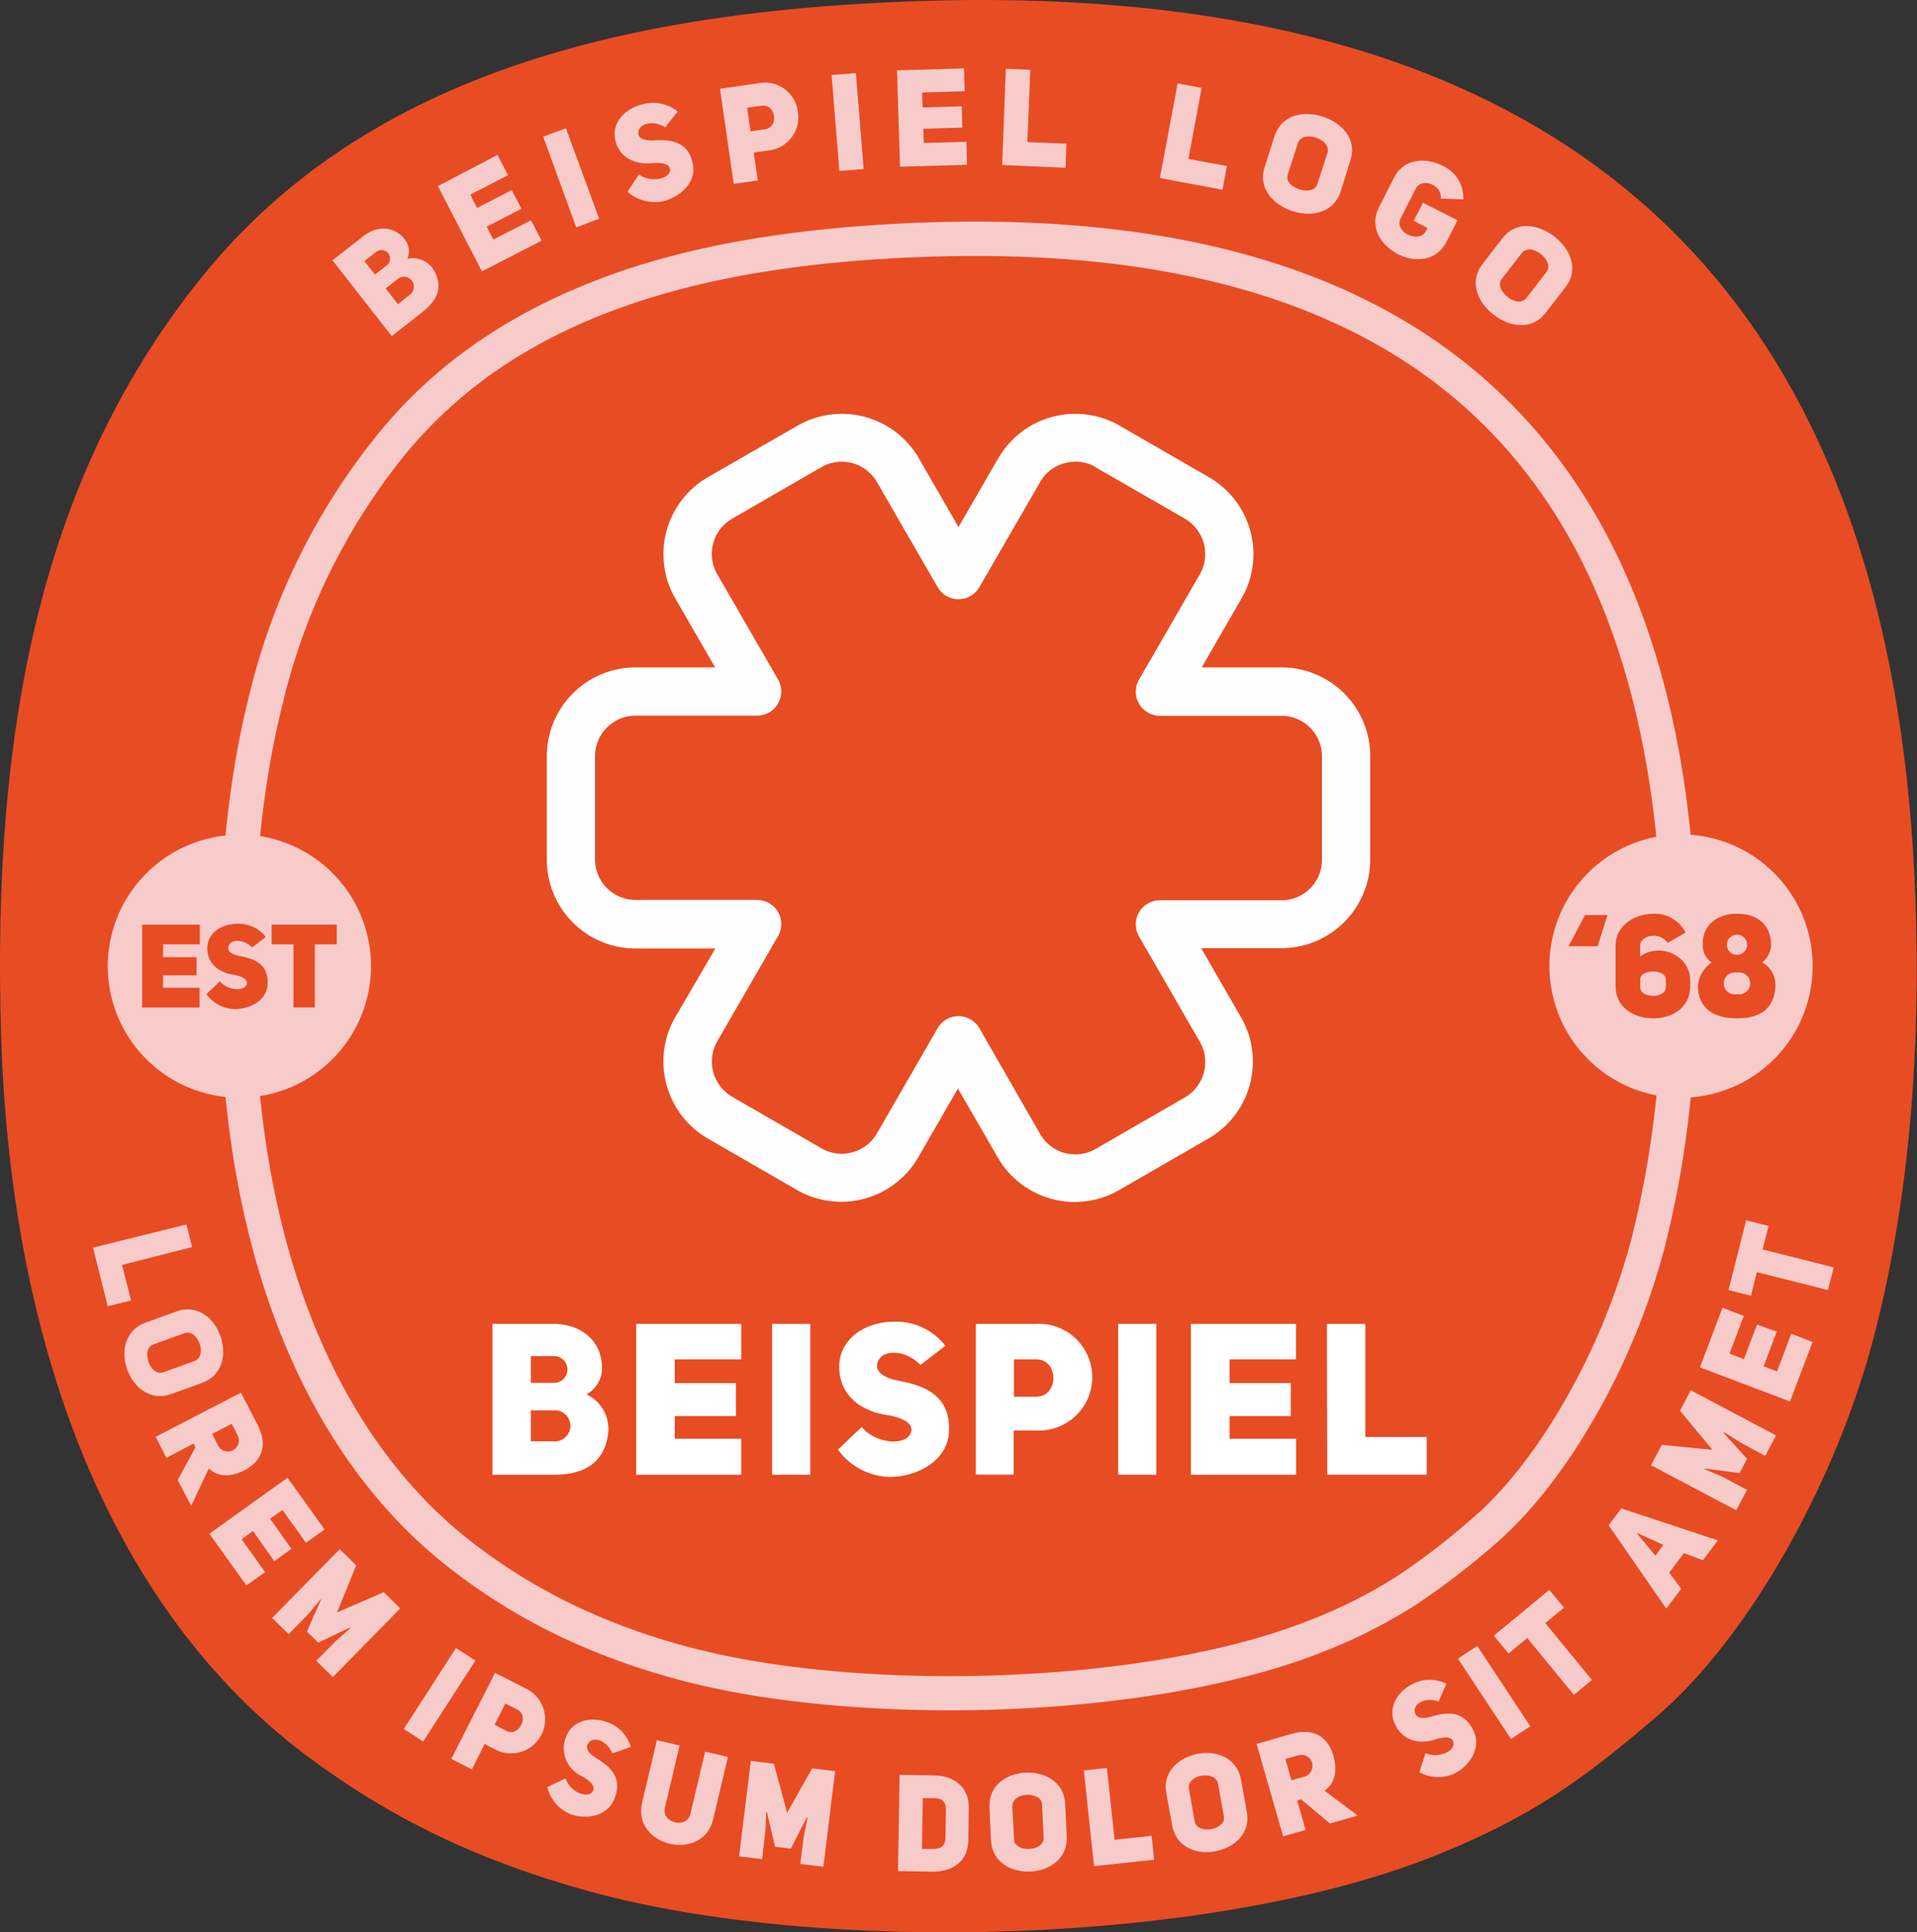 <svg xmlns="http://www.w3.org/2000/svg" viewBox="0 0 269.72 271.89"><rect x="0" y="0" width="269.72" height="271.89" fill="#333333" stroke="none"/><defs><style>.cls-1,.cls-4{fill:#e84c23;}.cls-1,.cls-3{fill-rule:evenodd;}.cls-2{fill:#f8cbcb;}.cls-3{fill:#fefefe;}.cls-5{fill:#fff;}</style></defs><g id="Ebene_2" data-name="Ebene 2"><g id="Retro_Logos" data-name="Retro Logos"><g id="Artair"><g id="Badge"><path class="cls-1" d="M125,.32C88.5,2.06,51.83,10.06,28.55,38.8,6.24,66.34-1.24,101.38.16,145.82c1.43,45.24,16.2,81,42.66,101,12.27,9.25,24.86,15.15,40.12,19.34,32.59,9,87.57,7.56,118.92-5,13.75-5.5,21-10.87,31-19.41,13.41-11.36,25.72-33.79,30.91-54.09,5-19.44,6.53-40.9,5.7-61.91C266,36.61,216.83-4.06,125,.32Z"></path><path class="cls-1" d="M127.4,33.85c-27.44,1.31-55,7.33-72.57,29C38,83.55,32.41,109.93,33.47,143.38c1.07,34.05,12.19,61,32.11,76A85.89,85.89,0,0,0,95.78,234c24.53,6.73,65.92,5.69,89.52-3.75,10.34-4.14,15.77-8.18,23.36-14.61,10.09-8.56,19.36-25.44,23.27-40.72,3.75-14.63,4.92-30.78,4.29-46.6-2.66-67.11-39.65-97.73-108.82-94.43Z"></path><path class="cls-2" d="M33.68,117.43A18.52,18.52,0,1,1,15.16,136a18.52,18.52,0,0,1,18.52-18.52Zm202.88,0A18.52,18.52,0,1,1,218,136,18.52,18.52,0,0,1,236.56,117.43Zm-149.95-79c12.77-4.46,26.76-6.33,40.68-7,35.21-1.68,62.32,5.34,81,21.39s29,41.09,30.31,75.35a189.38,189.38,0,0,1-.59,24.88,143.77,143.77,0,0,1-3.77,22.41,98.69,98.69,0,0,1-9.79,23.9c-4.15,7.26-9.09,13.68-14.26,18.07a106,106,0,0,1-10.89,8.34,74.08,74.08,0,0,1-13.13,6.67c-11.81,4.72-27.91,7.39-44.18,8.07-16.93.7-34.11-.74-46.87-4.24a97.31,97.31,0,0,1-16.36-6,84.67,84.67,0,0,1-14.66-8.95c-10.26-7.73-18.25-18.5-23.82-31.68s-8.71-28.79-9.25-46.2c-.53-16.95.63-32.13,4.06-45.71A92.67,92.67,0,0,1,53,61.3C62,50.1,73.69,43,86.61,38.44Zm40.91-2.18C114,36.91,100.46,38.71,88.19,43S65.16,53.9,56.7,64.34A88,88,0,0,0,39.8,98.92c-3.32,13.15-4.44,27.89-3.93,44.38.53,16.81,3.54,31.84,8.88,44.48C50,200.16,57.46,210.26,67,217.48a80.6,80.6,0,0,0,13.84,8.45,90.86,90.86,0,0,0,15.54,5.7c12.29,3.38,28.94,4.76,45.42,4.07,15.75-.66,31.28-3.21,42.57-7.73a68.79,68.79,0,0,0,12.3-6.23,100.45,100.45,0,0,0,10.4-8c4.73-4,9.3-10,13.19-16.79a93.82,93.82,0,0,0,9.3-22.69,139,139,0,0,0,3.65-21.65,185.06,185.06,0,0,0,.57-24.26c-1.3-32.85-10.93-56.7-28.63-71.88S161.46,34.64,127.52,36.26Z"></path></g><path id="Symbol" class="cls-3" d="M154.14,65.75,166.73,73a5.76,5.76,0,0,1,2.84,5h0a5.57,5.57,0,0,1-.76,2.82l-8.55,14.82a3.37,3.37,0,0,0,0,3.39,3.41,3.41,0,0,0,2.94,1.7h17.11a5.7,5.7,0,0,1,5.69,5.7V121a5.69,5.69,0,0,1-5.69,5.69H163.2a3.39,3.39,0,0,0-2.94,5.09l8.55,14.82a5.6,5.6,0,0,1,.76,2.82,5.73,5.73,0,0,1-2.84,5l-12.59,7.27a5.71,5.71,0,0,1-7.78-2.08L137.8,144.7a3.39,3.39,0,0,0-5.88,0l-8.55,14.82a5.72,5.72,0,0,1-3.46,2.64,5.66,5.66,0,0,1-4.32-.56L103,154.33a5.73,5.73,0,0,1-2.09-7.78l8.56-14.82a3.4,3.4,0,0,0-2.94-5.09H89.42a5.7,5.7,0,0,1-5.7-5.69V106.41a5.71,5.71,0,0,1,5.7-5.7h17.11a3.4,3.4,0,0,0,2.94-5.09L100.91,80.8A5.72,5.72,0,0,1,103,73l12.59-7.27a5.72,5.72,0,0,1,7.78,2.08l8.55,14.81a3.39,3.39,0,0,0,5.88,0l8.56-14.81a5.6,5.6,0,0,1,3.46-2.64,5.66,5.66,0,0,1,4.32.55Zm-13.66-1.31-5.62,9.73-5.61-9.73a12.51,12.51,0,0,0-17-4.56L99.6,67.15A12.51,12.51,0,0,0,95,84.2l5.62,9.72H89.42a12.49,12.49,0,0,0-12.48,12.49V121a12.49,12.49,0,0,0,12.48,12.48h11.23L95,143.16a12.4,12.4,0,0,0-1.66,6.21,12.55,12.55,0,0,0,6.23,10.84l12.6,7.27a12.52,12.52,0,0,0,17-4.57l5.61-9.73,5.62,9.73a12.5,12.5,0,0,0,17.05,4.57l12.59-7.27a12.5,12.5,0,0,0,4.57-17.06l-5.61-9.72h11.23A12.5,12.5,0,0,0,192.79,121V106.41a12.5,12.5,0,0,0-12.48-12.49H169.08l5.61-9.72A12.47,12.47,0,0,0,176.36,78h0a12.53,12.53,0,0,0-6.24-10.83l-12.59-7.27a12.51,12.51,0,0,0-17.05,4.56Z"></path><path class="cls-4" d="M22.94,134.7h4.72v2.55H22.94V139h5.14v2.78H20V130.12h8.11v2.77H22.94Z"></path><path class="cls-4" d="M30.94,138.08c1.16,1.42,3.73,1.48,3.81.23,0-.65-1-1-2-1.16-1.87-.3-3.58-1.48-3.58-3.7S31.25,130,33.39,130a4.77,4.77,0,0,1,4,1.86l-1.93,1.48c-1.22-1.3-3.3-1.25-3.35.1,0,.56.64.88,1.54,1.08,2.08.38,4.15,1.1,4,4-.1,2.25-2.47,3.48-4.61,3.48a5.07,5.07,0,0,1-4-2.1Z"></path><path class="cls-4" d="M44.29,132.9v8.87h-3V132.9H38.22v-2.79h9.16v2.79Z"></path><path class="cls-4" d="M223,128.77h3.17l-1.38,4.39H220.7Z"></path><path class="cls-4" d="M234.64,132.69a2.3,2.3,0,0,0-2-1c-1,0-1.88.53-1.88,1.44v1.47c2.75-2,7.05-.2,7.05,3.36v.84c0,3-2.54,4.51-5.21,4.51s-5.29-1.54-5.29-4.51V133.1c0-2.87,2.69-4.51,5.33-4.51a4.81,4.81,0,0,1,4.51,2.65Zm-.26,5.15c0-1.51-3.6-1.49-3.6,0v1.08c0,1.61,3.6,1.63,3.6,0Z"></path><path class="cls-4" d="M244.24,143.3c-3.28,0-5.34-1.62-5.34-4.51a4.33,4.33,0,0,1,1.92-3.33,3,3,0,0,1-1.25-2.57c0-3.33,2.85-4.3,4.67-4.3h.28c2.36,0,4.67,1.25,4.67,4.45a3.32,3.32,0,0,1-1.24,2.4,3.61,3.61,0,0,1,1.86,3.15c-.06,2.93-1.76,4.71-5.29,4.71Zm.32-3.38a1.54,1.54,0,1,0,.06-3.07h-.46a1.54,1.54,0,1,0,.06,3.07Zm-.32-8.38a1.42,1.42,0,1,0,.3,0Z"></path><path class="cls-5" d="M82.52,196.22a5.39,5.39,0,0,1,3,5.82c-.55,3.42-2.85,5.49-7.56,5.49H69.29V186.3h8.52c4,0,7,2.42,6.89,6.47A4.25,4.25,0,0,1,82.52,196.22Zm-4.71-1.62a1.89,1.89,0,1,0,0-3.77H74.69v3.77Zm0,8.22a2.19,2.19,0,1,0,0-4.35H74.69v4.35Z"></path><path class="cls-5" d="M94.94,194.63h8.6v4.65h-8.6v3.19h9.35v5.06H89.51V186.3h14.78v5H94.94Z"></path><path class="cls-5" d="M114,207.53h-5.37V186.3H114Z"></path><path class="cls-5" d="M121.24,200.81c2.13,2.58,6.81,2.7,7,.42.06-1.2-1.89-1.89-3.62-2.13-3.42-.54-6.54-2.7-6.54-6.75s3.77-6.35,7.67-6.35a8.74,8.74,0,0,1,7.26,3.38l-3.51,2.71c-2.22-2.37-6-2.29-6.11.17.06,1,1.17,1.62,2.81,2,3.78.68,7.56,2,7.32,7.22-.18,4.11-4.5,6.36-8.4,6.36a9.3,9.3,0,0,1-7.22-3.84Z"></path><path class="cls-5" d="M137.3,186.3h8.48a7.51,7.51,0,1,1,0,15h-3.15v6.21H137.3Zm8.48,10.25c3.24,0,3.24-5.28,0-5.25h-3.12v5.25Z"></path><path class="cls-5" d="M162.7,207.53h-5.37V186.3h5.37Z"></path><path class="cls-5" d="M173,194.63h8.61v4.65H173v3.19h9.36v5.06H167.56V186.3h14.79v5H173Z"></path><path class="cls-5" d="M186.7,186.3h5.4v15.92h8.64v5.31h-14Z"></path><path class="cls-2" d="M57.32,36.42a3.45,3.45,0,0,1,3.8,1.75c1.07,1.93.72,3.88-1.65,5.72L55.12,47.3,46.78,36.63l4.28-3.35c2-1.59,4.48-1.53,6,.55A2.71,2.71,0,0,1,57.32,36.42Zm-3,1a1.21,1.21,0,1,0-1.48-1.9l-1.57,1.22,1.48,1.9Zm3.23,4.13a1.4,1.4,0,1,0-1.71-2.19l-1.57,1.23L56,42.81Z"></path><path class="cls-2" d="M67.12,29.26,72,26.75l1.36,2.63L68.48,31.9l.93,1.8L74.72,31l1.48,2.87-8.39,4.32-6.2-12L70,21.8l1.48,2.86-5.31,2.73Z"></path><path class="cls-2" d="M84.3,30.78,81.08,32,76.42,19.23l3.21-1.18Z"></path><path class="cls-2" d="M89.89,24.55c1.72,1.26,4.63.61,4.37-.83-.15-.75-1.46-.87-2.57-.75-2.2.2-4.47-.65-5.1-3.16s1.35-4.52,3.76-5.12a5.54,5.54,0,0,1,5,1l-1.75,2.22c-1.74-1.12-4.09-.47-3.76,1.06.2.62,1,.82,2,.79,2.45-.16,5,.07,5.65,3.33.53,2.57-1.79,4.63-4.2,5.24A5.92,5.92,0,0,1,88.29,27Z"></path><path class="cls-2" d="M101.3,12.49l5.37-.77a4.67,4.67,0,0,1,5.59,4,4.69,4.69,0,0,1-4.21,5.46l-2,.29.57,3.92-3.39.49Zm6.3,5.71c2.05-.28,1.57-3.63-.48-3.32l-2,.29.48,3.31Z"></path><path class="cls-2" d="M121.52,23.79l-3.42.27L117,10.56l3.42-.27Z"></path><path class="cls-2" d="M129.82,15.12l5.49-.16.09,3-5.49.16.06,2,6-.17.09,3.24-9.43.27L126.21,9.9l9.43-.27.09,3.21-6,.18Z"></path><path class="cls-2" d="M141.52,9.68l3.44.14L144.55,20l5.5.22-.13,3.39L141,23.22Z"></path><path class="cls-2" d="M165.69,11.74l3.38.63-1.86,10,5.42,1L172,26.7l-8.81-1.64Z"></path><path class="cls-2" d="M179.33,19.12c1-3,4.09-3.57,6.77-2.71S191,19.6,190,22.56L188.61,27c-1,3-4.08,3.57-6.76,2.71s-4.88-3.2-3.93-6.15Zm1.85,5.45c-.31.95.6,1.75,1.64,2.08s2.23.2,2.53-.73l1.42-4.41c.32-1-.61-1.81-1.66-2.15s-2.21-.14-2.51.81Z"></path><path class="cls-2" d="M202.72,27.94c.17-2-2.72-3-3.53-1.37l-2.11,4.14c-1,1.89,2.57,3.67,3.53,1.8l.22-.44-1.92-1,1.3-2.55L205.07,31l-1.53,3c-1.42,2.77-4.45,3-6.87,1.75s-4.06-3.83-2.64-6.61L196.14,25c1.39-2.73,4.48-2.87,6.86-1.66a4.89,4.89,0,0,1,2.88,4.72Z"></path><path class="cls-2" d="M211.4,33.52c1.91-2.47,5-2,7.28-.25s3.5,4.67,1.6,7.12l-2.83,3.66c-1.89,2.46-5,2-7.28.25s-3.5-4.67-1.6-7.12Zm-.12,5.76c-.61.78,0,1.84.83,2.51s2,.94,2.63.17l2.83-3.66c.65-.84.05-1.91-.83-2.59s-2-.88-2.63-.1Z"></path><path class="cls-2" d="M26.24,172.31l.79,3.18L17.17,178,18.44,183l-3.29.82-2.06-8.25Z"></path><path class="cls-2" d="M24.81,184.56c2.93-1.07,5.28.9,6.19,3.41s.37,5.56-2.54,6.62l-4.36,1.58c-2.91,1.06-5.27-.9-6.19-3.41s-.37-5.56,2.55-6.62Zm-3.24,4.64c-.94.34-1,1.5-.67,2.47s1.18,1.78,2.09,1.44l4.36-1.58c1-.36,1.07-1.53.71-2.52s-1.2-1.73-2.14-1.39Z"></path><path class="cls-2" d="M27.5,203.66l-.27-.51-3.82,2L21.9,202.2l12-6.22,2.36,4.57c1.22,2.36,1,4.77-1.76,6.3-2.23,1.15-3.93.94-5.11-.21L26.9,211.9,25,208.29Zm3.23-.17a1.55,1.55,0,0,0,2.75-1.42l-.88-1.7-2.75,1.42Z"></path><path class="cls-2" d="M38,213.72l3,4.24-2.41,1.73-3-4.25L34,216.62l3.3,4.61-2.63,1.88-5.21-7.28,11-7.88,5.21,7.29-2.62,1.87-3.3-4.62Z"></path><path class="cls-2" d="M47.8,218l2.32,2.28-2.7,6.62L54,224.06l2.32,2.28L46.83,236l-2.34-2.29,2.75-2.78,2.06-1.81-.06-.09-4.47,2.13-1.59-1.56,2-4.53-.07,0-1.77,2.11-2.73,2.78-2.32-2.28Z"></path><path class="cls-2" d="M59.54,245.07l-2.73-1.77,7.34-11.38,2.74,1.76Z"></path><path class="cls-2" d="M69.65,235.41l4.59,2.34a4.8,4.8,0,0,1-4.35,8.55l-1.7-.87L66.39,249l-2.89-1.48Zm1.61,8.17c1.74.91,3.28-2.11,1.52-3l-1.68-.86-1.52,3Z"></path><path class="cls-2" d="M79.58,250.27c.66,2,3.3,3,3.88,1.68.3-.7-.67-1.52-1.61-2a4.32,4.32,0,0,1-2.26-5.4c.9-2.5,3.53-3,5.75-2.23a5.16,5.16,0,0,1,3.41,3.52l-2.59.9c-.75-1.88-2.94-2.61-3.53-1.15-.18.63.32,1.21,1.18,1.77,2,1.19,3.88,2.76,2.61,5.84-1,2.43-3.94,2.89-6.17,2.09A5.56,5.56,0,0,1,77,251.48Z"></path><path class="cls-2" d="M93.55,254.42c-.5,2.12,3.08,3,3.59.84l2.07-8.77,3.21.75L100.35,256c-1.48,6.19-11.48,3.83-10-2.35l2.07-8.77,3.2.75Z"></path><path class="cls-2" d="M105.64,247.8l3.23.39,1.88,6.9,3.52-6.24,3.23.4-1.65,13.45-3.25-.4.49-3.87.53-2.69-.1,0-2.25,4.41-2.22-.27L107.9,255h-.09l-.12,2.75-.47,3.87-3.23-.39Z"></path><path class="cls-2" d="M131.38,249.84c2.58,0,5,1.46,4.93,4.62l-.07,4.55c-.05,3.12-2.49,4.44-5.07,4.38l-4.82-.08.22-13.54Zm0,10.34c1.11,0,1.62-.57,1.64-1.45l.07-4.23c0-.88-.51-1.44-1.6-1.46l-1.65,0-.12,7.14Z"></path><path class="cls-2" d="M139.22,254.34c-.15-3.12,2.43-4.77,5.1-4.89s5.41,1.3,5.55,4.4l.22,4.62c.14,3.1-2.44,4.77-5.11,4.9s-5.41-1.31-5.55-4.4Zm3.46,4.48c0,1,1.12,1.42,2.16,1.37s2-.59,2-1.56l-.22-4.63c0-1.05-1.14-1.48-2.19-1.43s-2,.63-2,1.62Z"></path><path class="cls-2" d="M152.49,249.14l3.25-.35,1.08,10.11,5.21-.56.36,3.37-8.46.9Z"></path><path class="cls-2" d="M164.1,252.32c-.55-3.07,1.79-5,4.42-5.52s5.54.58,6.09,3.63l.82,4.57c.55,3.05-1.79,5-4.42,5.52s-5.54-.58-6.09-3.64Zm4,4c.17,1,1.3,1.26,2.32,1.08s2-.86,1.77-1.82l-.81-4.56c-.19-1-1.33-1.32-2.37-1.13s-1.91.89-1.73,1.87Z"></path><path class="cls-2" d="M183.07,253.21l-.56.16,1.19,4.14-3.17.9-3.73-13,4.95-1.42c2.56-.73,4.89-.06,5.83,3,.69,2.41.15,4-1.21,5l4.65,3.5-3.9,1.12Zm.47-3.2a1.55,1.55,0,0,0-.86-3l-1.83.52.85,3Z"></path><path class="cls-2" d="M200.57,246.7c1.9.86,4.45-.38,3.86-1.71-.32-.69-1.57-.54-2.58-.19-2,.65-4.31.3-5.5-2s.16-4.65,2.25-5.74a5.2,5.2,0,0,1,4.91-.11l-1.1,2.5c-1.89-.72-3.91.4-3.23,1.82.33.56,1.1.59,2.1.33,2.23-.67,4.65-1,6.06,2,1.11,2.38-.55,4.86-2.64,5.95a5.57,5.57,0,0,1-5-.15Z"></path><path class="cls-2" d="M215.31,242.93l-2.71,1.79-7.47-11.31,2.72-1.79Z"></path><path class="cls-2" d="M217.42,228.41l6.57,8-2.54,2.1-6.57-8-2.63,2.18-2.07-2.51,7.8-6.45,2.07,2.51Z"></path><path class="cls-2" d="M241.7,216.77l-2.1,2.79-2.67-1-2.07,2.75,1.69,2.27-2.1,2.79-8.12-11.73,1.78-2.37Zm-7.68.62-3.7-1.67,0,.07,2.6,3.14Z"></path><path class="cls-2" d="M232.29,206.19l1.53-2.87,7.12.71-4.57-5.51,1.52-2.88,12,6.36-1.53,2.88L244.89,203l-2.32-1.46-.07.09,3.31,3.67-1.05,2-4.92-.65,0,.09,2.52,1.09,3.45,1.83-1.53,2.87Z"></path><path class="cls-2" d="M245.36,191.28l1.85-4.88,2.77,1-1.85,4.88,1.9.71,2-5.3,3,1.15-3.18,8.38-12.67-4.8,3.17-8.38,3,1.14-2,5.3Z"></path><path class="cls-2" d="M248,175.83l10,2.52-.81,3.19-10-2.52-.83,3.32-3.16-.79,2.48-9.83,3.15.8Z"></path></g></g></g></svg>